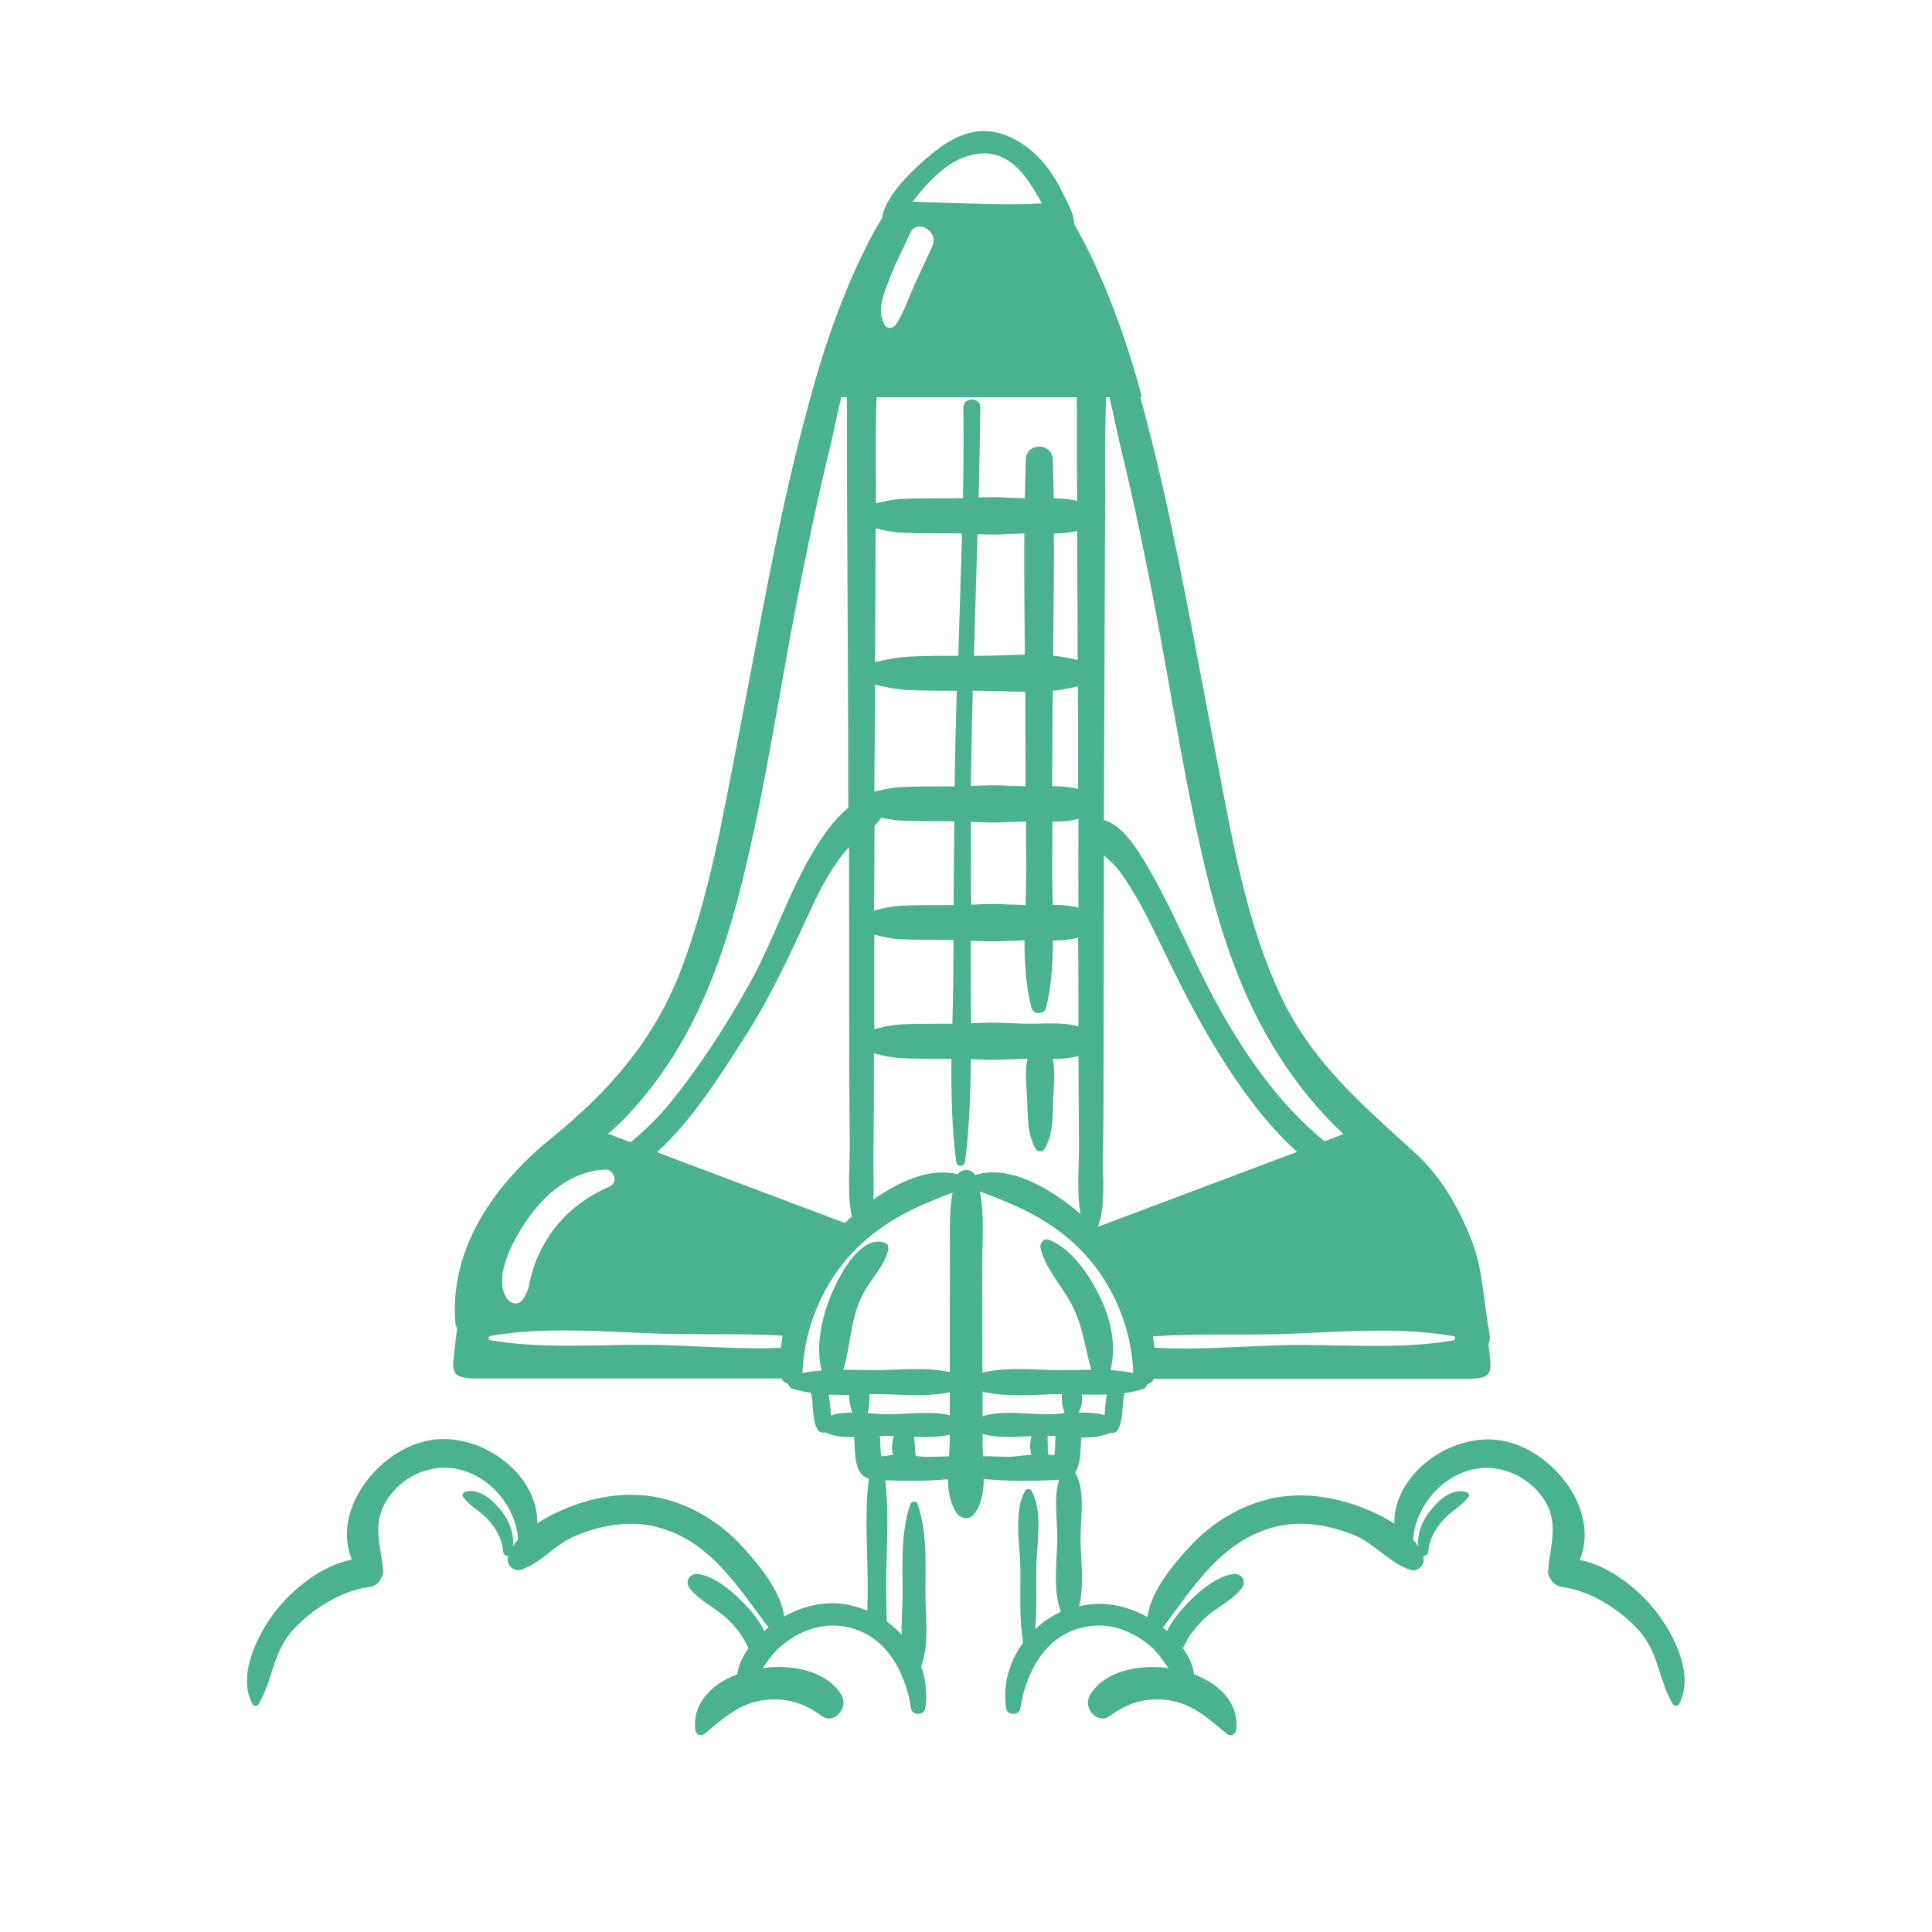<svg xmlns="http://www.w3.org/2000/svg" xmlns:xlink="http://www.w3.org/1999/xlink" id="Layer_1" x="0px" y="0px" viewBox="0 0 1024 1024" style="enable-background:new 0 0 1024 1024;" xml:space="preserve"><style type="text/css">	.st0{fill:#4AB191;}</style><path class="st0" d="M878.2,854.7c-9.2-12.1-24.9-24.8-40.9-27.9c11.4-27.4-16.3-61.1-44.6-63.7c-25.8-2.4-54,19-53.7,44.5 c-5.6-3.7-11.8-6.6-17.1-8.6c-15.6-6-32.9-8.4-49.3-4.5c-15.5,3.7-30.6,12.9-41.4,24.6c-8.9,9.6-21.3,24-23,38 c-10.2-5.8-21.9-8.4-33.6-6.3c-0.9,0.2-1.8,0.4-2.7,0.6c3-11.3,0.8-25.1,0.8-36.4c0-10.7,2.7-24.8-2.8-34.5 c3.1-4.8,2.7-12.9,3.2-18.6c5.5,0.1,10.9-0.4,15.3-2.5c1.5,0.4,3.3-0.1,4.1-1.6c3-5.2,2.1-12.7,3.3-18.5c0.1-0.3,0.1-0.6,0.1-0.9 c3.3-0.5,6.6-1.1,9.7-2.1c1.4-0.4,2.2-1.5,2.5-2.6c1.5-0.4,2.8-1.4,3.5-2.9h135c10.5,0,21,0,31.5,0c14.4,0,12.3-4.6,10.9-17.5 c0-0.3-0.1-0.6-0.1-0.9c0.7-1.5,1-3.3,0.6-5.4c-3.3-17.4-3.2-33.8-9.9-50.6c-6.8-17-16.1-33.1-29.7-45.5 c-27.8-25.2-54.6-48.1-71-82.9c-18.1-38.4-25.3-80.8-33.3-122.1c-7.9-40.9-15.3-81.9-23.8-122.7c-4.9-23.6-10.4-46.9-16.7-70.1 c-0.2-0.9-0.5-1.8-0.7-2.7h0.8c0,0-12.7-51.6-35.9-91.7c0.3-5-4.2-12.5-5.7-15.8c-6.3-13.3-15.7-25.2-29.8-30.9 c-15.6-6.3-28.5,0-40.6,10.1c-8.9,7.4-23.7,21.1-25.6,33.1c0,0.1,0,0.1,0,0.2c-5.6,9.3-10.7,19.4-15.1,29.3 c-10.1,22.8-17.1,45.2-20.4,57c-0.6,1.9-1.1,3.9-1.7,5.8c-5.4,19.6-10.3,39.2-14.7,59.1c-9,41.2-16.3,82.8-24.4,124.2 c-8.1,41.5-15.1,82.9-30.1,122.6c-14.2,37.5-38.1,64.8-68.8,89.7c-29.5,24-54,57.4-51.1,97.4c0.1,1.4,0.5,2.6,1,3.6 c-0.4,3-0.8,6.1-1.1,9c-1.4,12.8-3.5,17.5,10.9,17.5c10.5,0,21,0,31.5,0h130.6c0.7,1.5,2,2.4,3.5,2.9c0.3,1.2,1.1,2.2,2.5,2.6 c3.1,1,6.4,1.6,9.7,2.1c0,0.3,0,0.6,0.1,0.9c1.3,5.7,0.3,13.3,3.3,18.5c0.9,1.5,2.6,2,4.1,1.6c4.4,2.1,9.8,2.6,15.3,2.5 c0.5,5.8,0,14,3.3,18.8c1.2,1.7,2.7,2.7,4.5,3.2c0,0.2-0.1,0.4-0.1,0.7c-2.2,18.5-0.5,37.9-0.5,56.5c0,4.2-0.1,8.5-0.2,12.8 c-3.4-1.4-6.8-2.5-10.5-3.2c-11.7-2.1-23.4,0.5-33.6,6.3c-1.7-14-14.2-28.4-23-38c-10.8-11.7-25.9-20.9-41.4-24.6 c-16.5-3.9-33.7-1.6-49.3,4.5c-5.3,2.1-11.5,4.9-17.1,8.7c0.3-25.6-27.9-46.9-53.7-44.5c-28.3,2.6-56,36.3-44.6,63.7 c-16,3.1-31.7,15.8-40.9,27.9c-9.3,12.2-19.9,33.5-11.8,48.7c0.7,1.3,2.6,1.2,3.3,0c1-1.7,1.9-3.5,2.7-5.3 c4.8-10.8,6.1-22.8,14.3-32.6c9.7-11.5,26.3-22.1,41.3-24.1c3.4-0.4,5.6-2.4,6.6-4.8c0.7-0.9,1.2-2.1,1.1-3.5 c-1-14-6.4-24.8,2.1-38.1c5.9-9.2,15.9-15.5,26.8-16.7c21.3-2.4,41.2,16.7,42.6,37.8c-1,1.2-1.9,2.4-2.7,3.7 c0.7-6.7-1.9-13.3-6-18.6c-4.5-5.7-11.5-12.5-19.4-10.3c-1,0.3-1.8,1.7-1.1,2.6c3.3,4.6,8.2,7.1,12.2,11c4.9,4.9,8.5,11,9.1,18.1 c0.1,1.6,1.5,2.4,2.8,2.3c-0.1,0.2-0.1,0.4-0.2,0.5c-1.2,3.9,2.8,8,6.8,6.8c10.3-3.3,17.6-12.9,27.7-17.4c13.2-6,29.1-8.9,43.4-5.5 c28.7,6.9,43.6,31.5,60.1,53.5c-0.8,0.6-1.5,1.2-2.2,1.9c-2.2-4.9-6-9.5-9-12.8c-6.3-6.9-16.4-16-25.9-17.4c-4.7-0.7-7.5,4-4.5,7.7 c5.4,6.8,14.3,10.5,20.4,16.6c3.2,3.2,6.1,6.6,8.3,10.5c0.9,1.6,1.6,3.1,2.3,4.5c-3.1,4.3-5.3,9-5.9,13.8c-6.4,2.4-12,5.9-16,10.4 c-4.6,5.1-7.1,11.5-6.3,19c0.3,2.6,2.9,3.7,5,2.1c10.2-8.3,18.4-16.4,32.2-17.9c11.6-1.2,20.5,1.7,29.8,8.5 c6.7,4.8,14.2-4.3,10.7-10.7c-0.2-0.3-0.4-0.7-0.6-1c-7.3-11.7-24.8-15.9-41.3-13.7c2.4-3.5,4.8-7.1,7.9-10 c8.9-8.4,20.9-13.7,33.2-12.3c20.2,2.4,31.2,18.2,35.9,36c0.7,2.6,1.2,5.2,1.6,7.8c0.6,3.7,6.9,3.7,7.5,0c0.5-2.7,0.6-5.3,0.5-7.9 c-0.1-5-1-9.9-2.7-14.5c4.5-11.4,2.3-26.9,2.3-38.5c0-16.2,1.1-31.9-4.1-47.4c-0.6-1.9-3.3-1.9-3.9,0c-5.2,15.5-4.1,31.3-4.1,47.4 c0,6.5-0.7,14.2-0.5,21.7c-2.4-2.6-5.1-4.9-7.9-7c-0.1-6.3-0.3-12.5-0.3-18.6c0-18.5,1.7-37.9-0.5-56.2c0.3,0,0.7,0,1,0 c10,0.4,20.1,0.4,30.1-0.4c0.7-0.1,1.4-0.1,2.1-0.1c0.2,6.7,1.3,13.1,4.7,17.9c2.6,3.6,7,3.6,9.6,0c3.6-4.9,4.6-11.3,4.7-18 c1.3,0.1,2.6,0.1,3.8,0.2c10,0.8,20,0.8,30.1,0.4c1.9-0.1,4-0.1,6.1-0.3c-3,9.3-1,21.1-1,30.3c0,12.5-2.6,27.9,1.9,39.7 c-5,2.3-9.6,5.4-13.6,9.2c1-10.8,0.4-21.9,0.6-32.6c0.1-12.5,3.7-29.8-2.6-40.8c-0.7-1.2-2.6-1.2-3.3,0c-6.3,11-2.8,28.4-2.6,40.8 c0.2,13.1-0.7,26.8,1.5,39.8c-5.8,7.8-9.3,17.2-9.5,27c0,2.6,0.1,5.2,0.5,7.9c0.6,3.7,6.9,3.7,7.5,0c0.4-2.6,1-5.2,1.6-7.8 c4.7-17.8,15.7-33.6,35.9-36c11.7-1.4,23.2,3.4,31.9,11.1c3.7,3.3,6.3,7.3,9.1,11.2c-16.5-2.2-33.9,2-41.2,13.7 c-0.2,0.3-0.4,0.7-0.6,1c-3.5,6.4,4,15.5,10.7,10.7c9.4-6.8,18.1-9.7,29.8-8.5c13.7,1.5,22,9.6,32.2,17.9c2.1,1.7,4.7,0.5,5-2.1 c0.8-7.5-1.7-13.9-6.3-19c-4-4.5-9.7-7.9-16-10.4c-0.6-4.8-2.9-9.5-5.9-13.8c0.6-1.1,1.1-2.3,1.8-3.6c2.3-4.3,5.4-7.9,8.8-11.4 c6.1-6.2,15.1-9.9,20.4-16.6c3-3.8,0.2-8.4-4.5-7.7c-9.6,1.4-19.6,10.5-25.9,17.4c-3,3.3-6.8,7.9-9,12.8c-0.7-0.7-1.5-1.3-2.2-1.9 c16.5-22,31.4-46.5,60.1-53.5c13.5-3.3,28.4-0.7,41.1,4.5c11.1,4.5,18.9,14.9,30,18.5c3.9,1.3,8-2.9,6.8-6.8 c-0.1-0.2-0.1-0.4-0.2-0.5c1.2,0.1,2.6-0.7,2.8-2.3c0.6-7.1,4.2-13.1,9.1-18.1c3.9-4,8.9-6.4,12.2-11c0.7-1,0-2.3-1.1-2.6 c-7.9-2.3-14.9,4.5-19.4,10.3c-4.2,5.3-6.8,12-6.1,18.6c-0.8-1.3-1.7-2.5-2.7-3.7c1.4-21.1,21.4-40.2,42.6-37.8 c10.3,1.2,19.8,6.8,25.9,15.3c9.5,13.2,4,25.2,3,39.5c-0.1,1.3,0.3,2.5,1.1,3.4c1.1,2.4,3.3,4.4,6.7,4.8c15.1,2,31.6,12.6,41.3,24.1 c8.3,9.8,9.5,21.8,14.3,32.6c0.8,1.8,1.7,3.5,2.7,5.3c0.7,1.2,2.6,1.3,3.3,0C898.2,888.2,887.5,866.9,878.2,854.7z M585.7,747 c-0.1,1-0.1,2.1-0.2,3.1c-4.2-1.3-9-1.5-13.8-1.4c0.2-0.5,0.4-1,0.6-1.5c1.1-2,1.3-4.1,1.3-6.6c0-0.5-0.1-1-0.2-1.5 c4.4,0.1,8.9,0.1,13.3,0C586.2,741.7,585.8,744.4,585.7,747z M770.4,708.2c1.1,0.2,1.1,2,0,2.2c-29.3,5.2-61.1,1.8-90.9,2.6 c-22.3,0.6-45.3,2.6-67.6,1.3c-0.2-2-0.5-4-0.8-6c22.6-1.6,45.8-0.6,68.4-1.2C709.1,706.1,741.3,703,770.4,708.2z M585.7,278 c0.1-15.5,0.1-31,0.1-46.5c0-6.9,0.3-13.9,0.4-21h1.8c2.4,9.9,4.3,19.9,6.6,29.3c6.2,25.4,11.5,51,16.5,76.7 c10,51.6,17.5,104.1,30.5,155c11.7,45.7,29.4,86.6,62,121.2c2.7,2.9,5.6,5.6,8.4,8.4l-10,3.8c-25-20.5-43.7-47.9-59.3-77.1 c-11.3-21.1-20.2-43.4-32-64.2c-4.5-7.9-14.3-26.2-25.6-28.9C585.3,382.6,585.5,330.3,585.7,278z M584.6,614.6 c0.2-15.3,0.3-30.6,0.3-45.9c0.1-33.7,0.1-67.3,0.2-101c0-4.8,0-9.6,0-14.3c3.2,2.8,6.4,5.6,8.9,9.2c7.2,10.1,13.1,21.2,18.5,32.4 c10.3,21.3,20.6,42.5,33.1,62.7c10.3,16.7,24.6,37.4,41.9,52.8L582,650.2C585.9,639.4,584.5,626,584.6,614.6z M571.6,544 c-8.5-2.4-18.4-1.3-26.9-1.4c-3.4,0-7-0.3-10.6-0.3c-6.4-0.5-13.1-0.2-19.5,0.1c0-9.4-0.1-18.7-0.1-28c0-5.3,0-10.6,0-15.8 c6.4,0.3,13.1,0.6,19.6,0.1c3,0,6-0.2,8.9-0.3c0,12.2,0.8,24.2,3.6,35.6c1,3.9,7,3.9,7.9,0c2.8-11.3,3.5-23.4,3.6-35.5 c4.6,0,9.1-0.4,13.3-1.5C571.6,512.6,571.6,528.3,571.6,544z M543.2,347c-8.1,0.1-16.3,0.6-24.1,0.6c-1,0-1.9,0-2.9,0 c0.6-21.5,1.3-43,1.9-64.5c5.4,0.2,10.9,0.4,16.2-0.1c2.9,0,5.8-0.2,8.6-0.3C542.8,304.1,543,325.6,543.2,347z M519.1,366.1 c7.9,0,16.1,0.5,24.3,0.6c0.1,7.8,0.1,15.5,0.1,23.3c0,8.9,0.1,17.8,0.1,26.8c-3.1-0.1-6.3-0.3-9.5-0.3c-6.4-0.5-13.1-0.2-19.5,0.1 c0-0.3,0-0.5,0-0.8c0.2-16.6,0.6-33.1,1-49.7C516.8,366.1,518,366.1,519.1,366.1z M534.3,435.7c3.2,0,6.4-0.2,9.5-0.3 c0,8.7,0.1,17.3,0.1,26c0,6-0.1,12.1-0.3,18.3c-3-0.1-6.2-0.3-9.3-0.3c-6.5-0.5-13.2-0.2-19.6,0.1c-0.1-14.6-0.1-29.2-0.1-43.9 C521,435.9,527.8,436.2,534.3,435.7z M571.6,481.1c-4.3-1.2-9-1.5-13.6-1.5c-0.2-6.2-0.3-12.2-0.3-18.2c0-8.6,0.1-17.3,0.1-25.9 c4.7,0,9.4-0.3,13.8-1.5C571.5,449.7,571.5,465.4,571.6,481.1z M571.4,418.2c-4.3-1.2-9-1.5-13.7-1.5c0-8.9,0.1-17.8,0.1-26.7 c0-7.9,0.1-15.9,0.2-23.9c4.5-0.4,9-1.2,13.3-2.4C571.4,381.9,571.4,400,571.4,418.2z M571.2,349.9c-4.2-1.2-8.6-1.9-13-2.4 c0.2-21.6,0.5-43.2,0.4-64.7c4.2-0.1,8.4-0.4,12.3-1.4C571,304.3,571.1,327.1,571.2,349.9z M488.3,101.1c6.5-7.5,14.5-15.1,24-18.2 c20.7-6.8,31.4,9.2,39.9,24.9c-17.9,1.1-41.1,0-68.5-0.9C485.3,104.9,486.8,102.8,488.3,101.1z M471.6,147.4 c3.1-8.2,7.2-15.8,10.8-23.8c3.6-8,15.3-1,11.8,6.9c-3,6.6-6.2,13.1-9.2,19.7c-3.2,7.2-5.9,15.4-10.2,21.9c-1.3,2-4.8,2.5-6,0 C464.5,163.9,468.6,155.4,471.6,147.4z M464.2,231.6c0-6.9,0.3-13.9,0.4-21h106.1c0.1,3.9,0.1,7.7,0.1,11.5c0,14.5,0,28.9,0.1,43.4 c-4-1-8.2-1.3-12.4-1.4c-0.1-6.8-0.3-13.6-0.5-20.5c-0.3-9.2-14-9.2-14.3,0c-0.2,6.8-0.4,13.7-0.5,20.5c-2.9-0.1-5.9-0.2-8.9-0.3 c-5.1-0.4-10.4-0.3-15.6-0.1c0.4-15.8,0.7-31.7,0.9-47.6c0.1-5.8-9.1-5.8-9,0c0.2,16,0.1,31.9-0.2,47.9c-1.4,0-2.7,0.1-4.1,0.1 c-9.1,0.1-18.2-0.1-27.3,0.3c-5.4,0.2-10,1.2-14.7,2.4C464.2,255.1,464.2,243.3,464.2,231.6z M464.1,280c4.2,1.1,8.4,2,13.2,2.3 c9.6,0.5,19.3,0.3,28.9,0.4c1.2,0,2.4,0,3.7,0.1c-0.6,21.6-1.3,43.2-2,64.8c-8.6,0-17.1,0-25.7,0.4c-6.5,0.3-12.4,1.6-18.4,2.9 C463.9,327.2,464,303.6,464.1,280z M463.7,362.9c5.6,1.2,11,2.5,17,2.8c8.8,0.4,17.6,0.4,26.4,0.4c-0.5,16.6-0.9,33.1-1.1,49.7 c0,0.3,0,0.7,0,1c-9.1,0.1-18.2-0.1-27.3,0.3c-5.6,0.2-10.4,1.3-15.3,2.5C463.6,400.7,463.7,381.8,463.7,362.9z M463.4,467.7 c0-10,0.1-20.1,0.1-30.1c1.4-1.3,2.6-2.7,3.6-4.2c3.2,0.7,6.5,1.3,10.1,1.5c9.5,0.5,19.1,0.3,28.6,0.4c-0.1,14.8-0.3,29.6-0.4,44.4 c-8.9,0.1-17.8-0.1-26.7,0.3c-5.7,0.2-10.5,1.3-15.4,2.6C463.4,477.6,463.4,472.7,463.4,467.7z M463.4,495.4 c4.4,1.1,8.8,2.2,13.9,2.4c9.3,0.5,18.7,0.3,28.1,0.4c0,5.4-0.1,10.7-0.1,16.1c-0.1,9.4-0.3,18.8-0.5,28.3 c-8.6,0.1-17.3-0.1-25.9,0.3c-5.7,0.2-10.5,1.3-15.5,2.6C463.4,528.8,463.4,512.1,463.4,495.4z M333.2,590.5 c31.9-34,48.6-76.7,59.7-121.3c12.6-50.2,20-101.9,29.9-152.7c5-25.7,10.3-51.3,16.5-76.7c2.3-9.4,4.2-19.5,6.6-29.3h2.9 c0.1,3.9,0.1,7.7,0.1,11.5c0,15.5,0,31,0.1,46.4c0.1,28.1,0.3,56.2,0.4,84.3c0.1,25.2,0.2,50.3,0.2,75.5 c-9.6,7.6-17.6,21.2-22.1,29.4c-11.3,20.7-18.7,43.1-30.2,63.7c-12.4,22.2-26.7,44.5-42.9,64.2c-6.2,7.5-13,14.1-20.2,19.9 l-11.9-4.5C326.2,597.6,329.8,594.2,333.2,590.5z M281.4,643.7c9.8-12.9,22.9-23.1,39.5-23.8c4.5-0.2,6.8,7,2.4,8.9 c-13.1,5.6-24.6,14.5-32.4,26.5c-4,6.1-7.2,12.8-9.1,19.9c-1.5,5.5-1.5,9.8-5.3,14.2c-2.2,2.6-6,1.4-7.7-1 C260.3,676.3,274,653.6,281.4,643.7z M413.9,714.4c-21,0.8-42.4-0.9-63.2-1.5c-29.8-0.8-61.6,2.6-90.9-2.6c-1.1-0.2-1.1-2,0-2.2 c29.1-5.2,61.3-2.1,90.9-1.2c21.1,0.6,42.8-0.2,64.1,1C414.4,710.1,414.1,712.2,413.9,714.4z M348.2,610.7 c18.9-17.1,33.7-41.1,46.2-60.5c13.9-21.6,24.3-44.2,35-67.5c4.9-10.7,10.6-21.6,18.1-30.9c0.8-0.9,1.6-1.8,2.5-2.7 c0,35.6,0.1,71.2,0.1,106.8c0,16.8,0.2,33.7,0.3,50.5c0.1,11.8-1.5,26.2,1.1,38.4c-1.3,1.1-2.6,2.3-3.7,3.4L348.2,610.7z  M440.4,750.2c-0.1-1.1-0.1-2.1-0.2-3.1c-0.2-2.6-0.5-5.3-1-7.9c3.6,0.1,7.2,0.1,10.8,0.1c0.1,3.2,0.7,6.4,1.7,9.5 C447.7,748.7,443.8,749.1,440.4,750.2z M473.3,771.1c-1,0.1-2,0.2-2.9,0.4c-1.2,0.3-2.7,0.1-3.3,0.5c-0.6-3.4-0.5-8.5-0.7-10.6 c0-0.1,0-0.2-0.1-0.3c1.3-0.1,2.6-0.1,3.8-0.1c1.2,0,2.4,0,3.7,0.1c-0.2,0.7-0.4,1.4-0.6,2.1C472.6,765.7,472.6,768.5,473.3,771.1z  M470.2,749.6c-3.1,0-6.5-0.3-10.2-0.6c0.5-3.3,0.8-6.7,0.9-10.1c0.9,0,1.8,0,2.7,0c12.7,0,27.1,1.7,39.8-1c0,4.1,0,8.1,0,12.2 C493.1,747.6,480,749.7,470.2,749.6z M503,771.9c-4.5,0-9,0.4-13.1,0.2c-1.4-0.1-2.9-0.2-4.5-0.4c-0.5-3-0.5-6.3-0.8-9.4 c0-0.3,0-0.6-0.1-0.8c6.5,0.3,13.1,0.3,18.9-1.1c0,0.2,0,0.4,0,0.6C503.5,764.3,503.2,768,503,771.9z M503.5,666.3 c-0.1,16.2-0.1,32.4-0.1,48.6c0,4.1,0,8.2,0,12.3c-12.7-2.7-27.1-1-39.8-1c-5.3,0-10.9-0.2-16.6-0.2c4-13.2,3.7-27.2,10.3-40 c3.9-7.6,11.8-15.4,13.5-23.8c0.2-1.1-0.1-2.8-1.3-3.3c-10.5-4.4-19.9,9.7-24.2,17.5c-7.8,14-13.8,33.7-9.9,50 c-3.4,0.2-6.8,0.7-10.1,1.3c1-24.6,11.1-48.5,28.7-66c15.1-15,31.9-22.4,50.9-29.6C502.8,643.3,503.6,655.4,503.5,666.3z  M516.8,622.8c-2.1-3.5-6.9-3.6-9.2-0.4c-14.5-3.8-31,3.8-44.7,13.4c0.4-7.2,0-14.5,0-21.2c0.2-15.3,0.3-30.6,0.3-45.9 c0-3.5,0-6.9,0-10.4c4.5,1.2,8.8,2.2,14,2.5c9,0.5,18.1,0.3,27.1,0.4c-0.2,18.3,0.2,36.5,2.5,54.5c0.4,3,4.3,3,4.7,0 c2.3-17.9,2.9-36.1,3.1-54.3c6.4,0.3,13.1,0.6,19.6,0.1c3.5,0,7.1-0.3,10.4-0.3c-1.6,6.8-0.5,14-0.2,21.2c0.4,9.2-0.1,18.3,4.5,26.5 c1,1.8,3.7,1.8,4.8,0c4.7-8.2,4.2-17.3,4.5-26.5c0.3-7.2,1.3-14.3-0.2-21.1c4.7,0,9.3-0.4,13.6-1.6c0,15.6,0.2,31.2,0.3,46.8 c0.1,11.4-1.4,25.1,0.8,36.9C557.4,630.4,535.4,616.9,516.8,622.8z M519.4,631.5c19.7,7.4,37,14.7,52.6,30.2 c17.5,17.4,27.7,41.3,28.7,66c-3.9-0.8-8-1.2-12.1-1.5c3.1-12.8,0.4-26.1-5.2-38c-5.5-11.6-15.1-26.4-27.5-31.1 c-2.7-1-4.9,2-4.4,4.4c2.5,10.8,11.6,20.4,16.7,30.3c5.8,11,6.8,22.6,10.2,34.2c-5.5,0-11,0.3-16.2,0.2c-13.3,0-28.3-1.9-41.5,1.3 c0-4.2,0-8.4,0-12.7c0-15.3-0.1-30.7-0.1-46C520.7,657.1,521.7,643.6,519.4,631.5z M546.6,771c-4.4,0.4-8.8,1-10.6,1.1 c-4.6,0.2-9.8-0.4-14.9-0.2c-0.2-2.9-0.4-5.8-0.3-8.4c0-1.2,0-2.4,0-3.6c7.7,2.4,17.3,1.8,25.9,1.3c-0.2,0.8-0.4,1.5-0.5,2.3 C545.8,766.2,546,768.6,546.6,771z M559.4,761.4c-0.2,2.7,0,6.9-0.6,9.9c-0.2-0.2-0.7-0.2-1.6,0.1c-0.4-0.3-1.1-0.4-1.8-0.5 c-0.1-2.4,0-4.7-0.1-7.1c0-0.9,0-1.8-0.1-2.8c0.2,0,0.3,0,0.5,0c1.2,0,2.5,0.1,3.8,0.1C559.5,761.2,559.4,761.3,559.4,761.4z  M555.7,749.6c-10.2,0.1-24.3-2.3-34.9,1c0-4.3,0-8.7,0-13c13.1,3.2,28.2,1.4,41.5,1.3c0.2,0,0.3,0,0.5,0c-0.1,1-0.1,2.1,0.1,3.2 c0.1,1.1,0,2.4,0.3,3.5c0.4,1.3,0.8,2.2,1,3.4C561.2,749.4,558.3,749.6,555.7,749.6z"></path></svg>